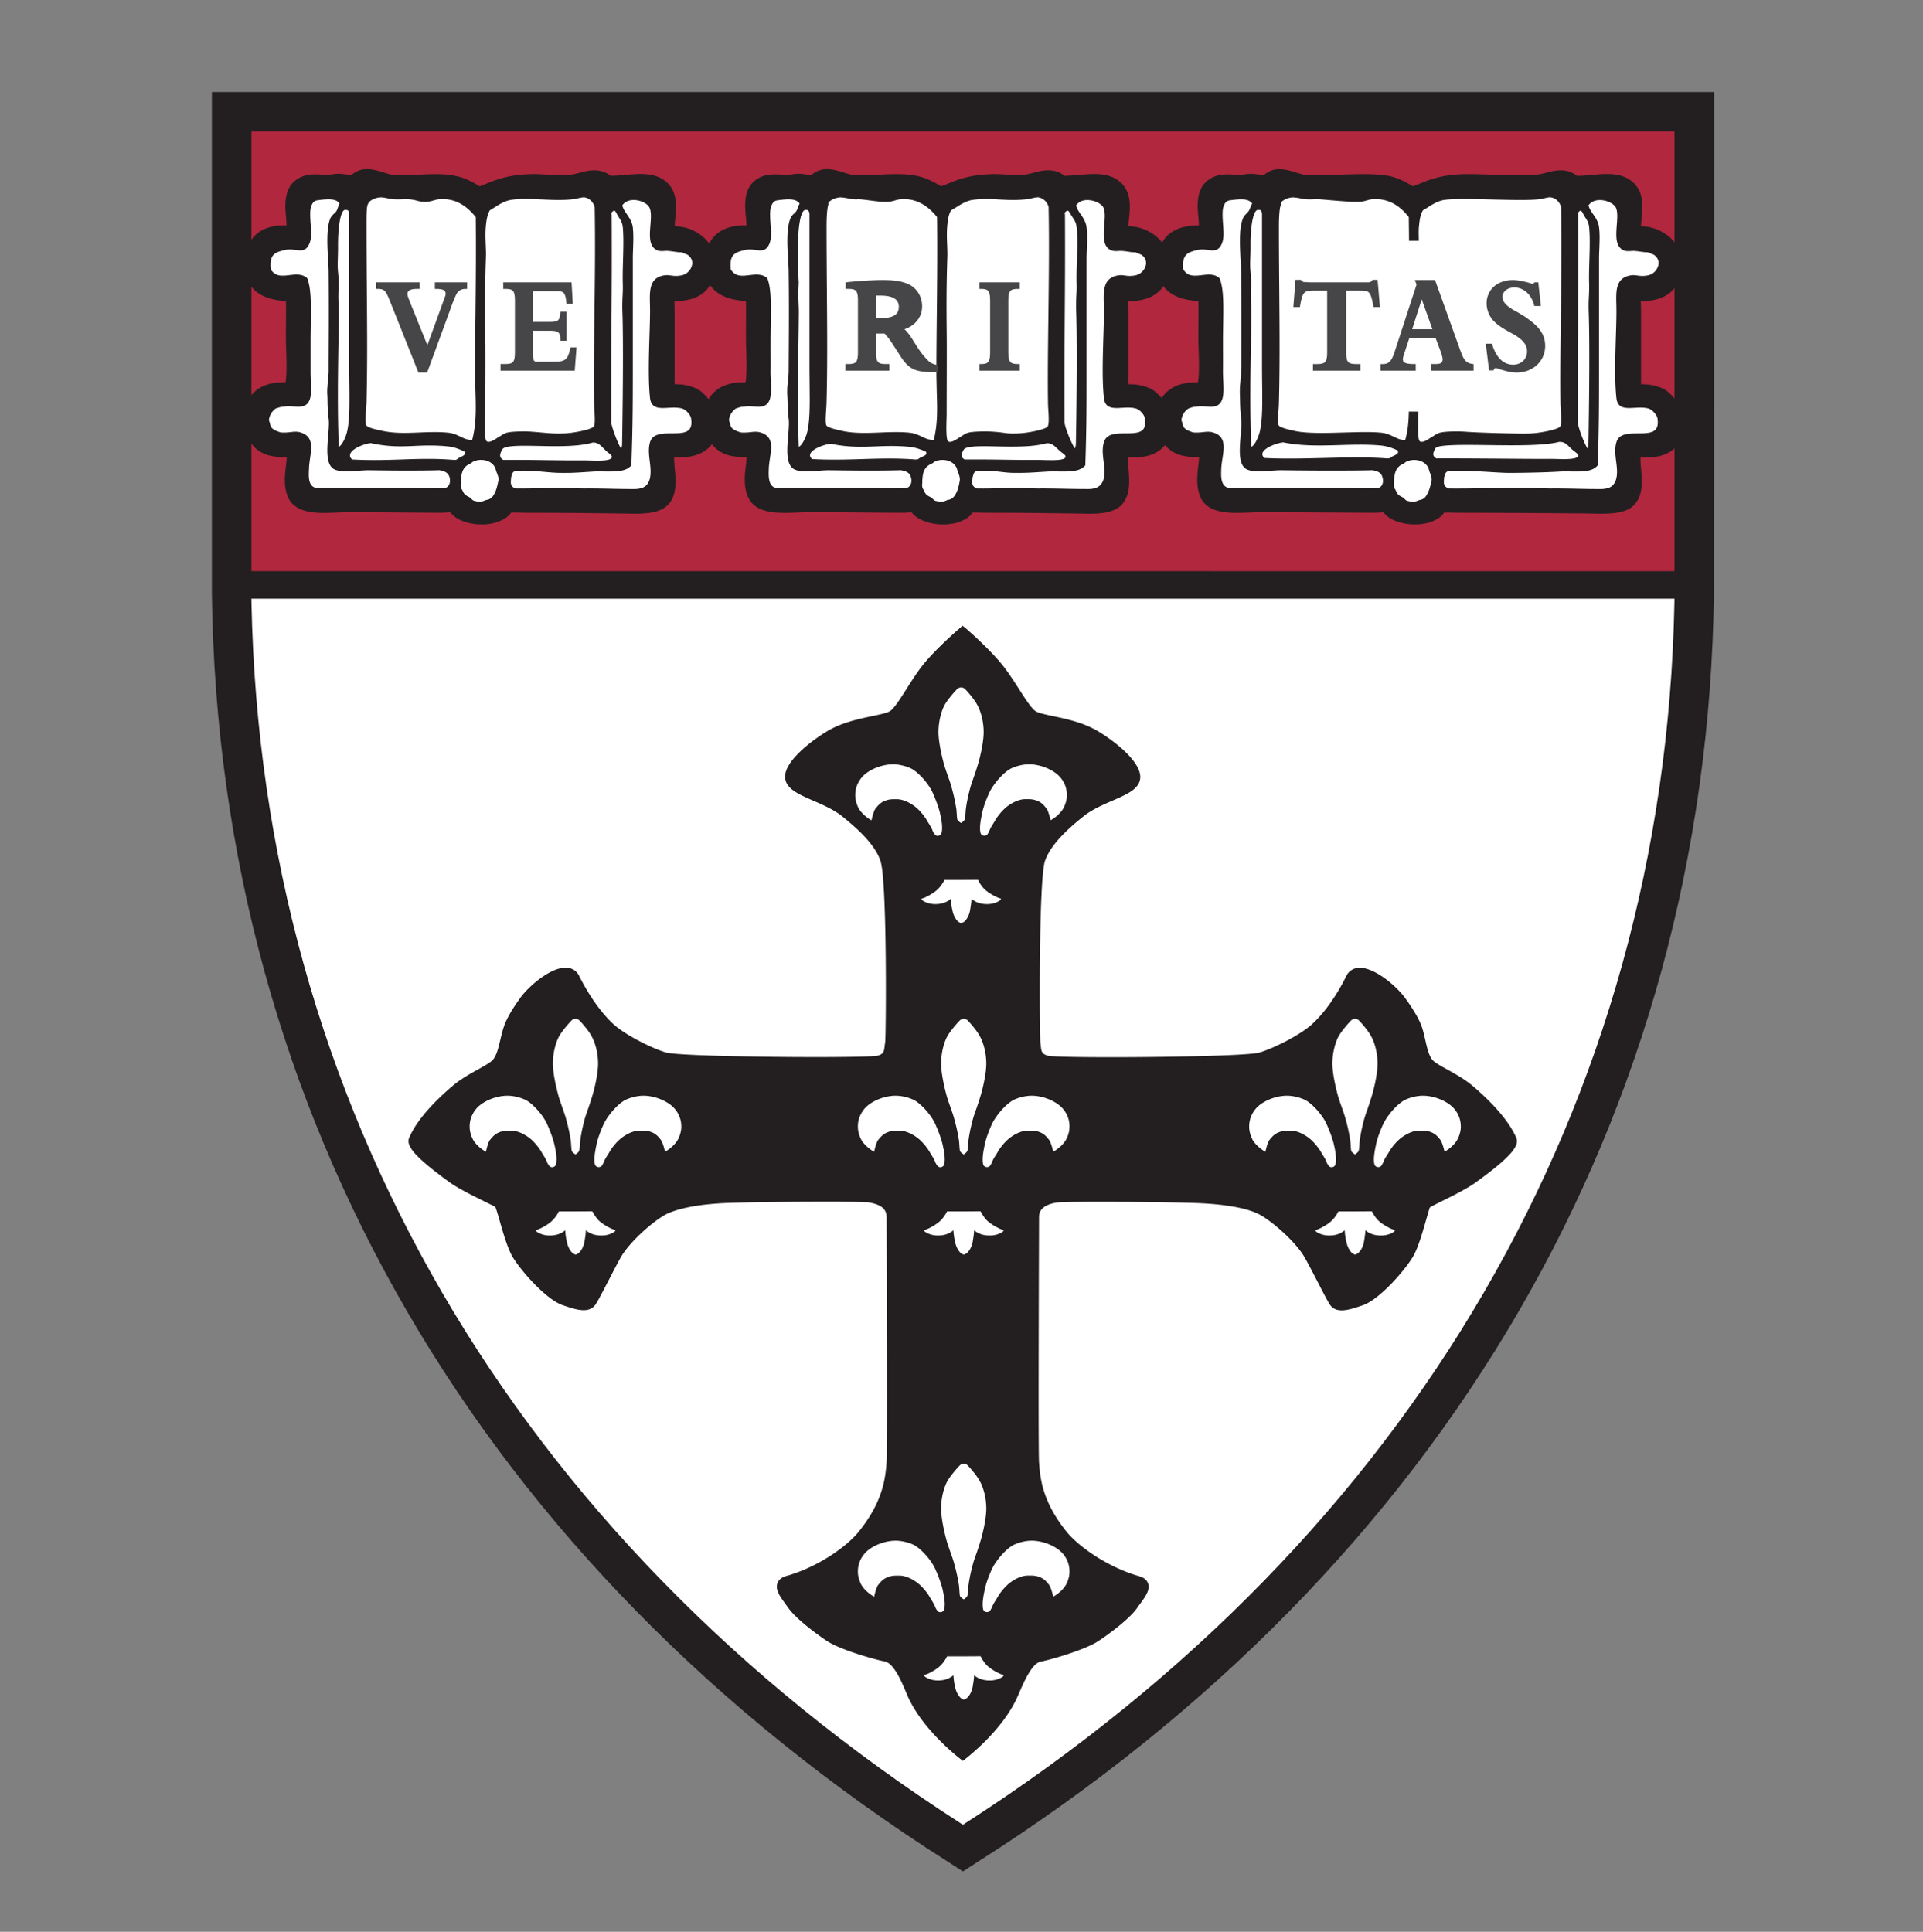 <svg xmlns="http://www.w3.org/2000/svg" width="213" height="214" fill="none" viewBox="0 0 213 214"><rect x="0" y="0" width="213" height="214" fill="#808080" stroke="none"/><mask id="a" width="214" height="214" x="0" y="0" maskUnits="userSpaceOnUse" style="mask-type:luminance"><path fill="#fff" d="M0 0h213.333v213.333H0z"/></mask><g mask="url(#a)"><path fill="#231F20" d="M24.802 11.53v54.315c.772 57.144 29.46 106.546 80.902 139.268l.952.612.948-.612c51.452-32.722 80.129-82.124 80.904-139.268l.022-54.315z"/><path fill="#231F20" d="M26.136 12.864v52.98c.765 56.632 29.277 105.698 80.282 138.145l.236.151.226-.146c51.014-32.444 79.528-81.512 80.294-138.168l.023-52.962zm80.522 194.448-1.676-1.078c-51.785-32.941-80.736-82.793-81.513-140.37V10.197h166.395l-.023 55.648c-.78 57.603-29.732 107.456-81.523 140.393z"/><path fill="#fff" d="m27.847 66.32.011.571c1.119 55.212 28.995 103.176 78.495 135.054l.302.196.304-.196c49.519-31.882 77.398-79.844 78.502-135.054l.01-.572z"/><path fill="#B0273E" d="m185.472 63.274-157.624-.005V14.575h157.624z"/><path fill="#231F20" d="M74.575 43.898c-.784-.002-1.048-.002-1.185-.63v-8.84c0-.223-.008-.451-.016-.678-.023-.61-.045-1.19.095-1.673l.437-.01c1.853-.028 3.316-.05 3.94-1.853.264-.788.186-1.563-.225-2.237-.48-.787-1.392-1.375-2.376-1.535-.403-.07-.597-.064-.825-.059-.171.007-.382.01-.743-.02a2 2 0 0 0-.214-.02 5 5 0 0 0-.013-.488c-.103-.561-.038-1.218.025-1.855.102-1.032.207-2.097-.457-2.766-.816-.788-2.183-.663-3.628-.53-.775.072-1.572.148-2.31.084-.713-.846-1.633-.602-2.52-.366-.2.053-.413.11-.63.159-1.152.236-2.185.169-3.279.1-.732-.046-1.49-.09-2.267-.04-1.727.097-2.776.42-4.117.989-.11.052-.232.096-.352.141-.276.101-.594.22-.828.43-.695-.467-1.672-1.1-2.647-1.351-1.227-.307-2.566-.242-3.985-.17-.997.051-2.028.103-3.045.017-.381-.028-.85-.174-1.304-.315-.603-.187-1.175-.364-1.66-.303-.399.07-.636.3-.808.47-.07.066-.154.149-.204.162-.37.106-.763.035-1.177-.041-.408-.075-.795-.13-1.295-.032-.122.024-.247.05-.37.058-.31.018-.643 0-.969-.02-.62-.033-1.205-.066-1.652.123-1.19.483-1.072 1.859-.966 3.07.09 1.044.175 2.032-.405 2.48-1.953-.148-3.709-.049-4.117 2.209-.188 1.04-.05 1.825.423 2.398.801.971 2.343 1.071 4.06 1.116.064 1.116.053 2.35.042 3.647q-.006.73-.006 1.468c0 .548.017 1.122.036 1.696.064 2.008.13 4.085-.62 4.868l-.004.002-.026.006c-1.602-.213-2.753.041-3.42.756-.578.616-.74 1.527-.483 2.696.396 1.934 1.669 2.206 3.964 2.046.426.064.44.111.538.497l.033.124c.147.452.066 1.133-.02 1.855-.113.938-.229 1.909.093 2.742.466 1.13 2.426 1.047 4.322.962.434-.02.852-.038 1.221-.038 2.392 0 4.194.019 5.948.036 1.303.012 2.582.026 4.043.03.26.005.55-.011.828-.03.335-.025.712-.05.856-.001.208.087.37.256.543.434.159.166.322.337.526.443.544.299 1.276.452 1.983.452.555 0 1.093-.094 1.515-.288.41-.187.513-.275.676-.5.04-.056.092-.128.182-.23.28-.32.83-.323 1.783-.294q.357.012.756.014c3.363 0 6.012.03 8.548.06l2.559.033c1.624.047 3.241.03 3.76-.684.461-.672.362-1.78.268-2.852-.059-.657-.119-1.336-.02-1.852.01-.42.038-.44.219-.562q.075-.05.16-.111c.349-.117.474-.12.84-.138.166-.007.37-.016.598-.036 1.99.075 2.662-.861 2.879-1.441.421-1.125-.138-2.608-1.387-3.564-.793-.419-1.53-.419-2.124-.42"/><path fill="#231F20" d="M50.027 54.072c.269 0 .501.026.724.104.533.218.838.535 1.061.767.063.065.163.169.203.196.578.317 1.77.371 2.304.125.093-.042.153-.07.201-.099.005-.044.081-.15.216-.303.708-.809 1.737-.773 2.824-.742.221.005.463.012.715.012 3.368 0 6.021.03 8.561.06l2.563.032q2.33.07 2.729-.203c.104-.178.01-1.245-.047-1.881-.06-.673-.128-1.432-.02-2.105.022-.548.126-1.075.8-1.531l.49-.273c.498-.166.753-.184 1.196-.203.153-.007.337-.015.542-.033l.084-.007.084.002c.496.026 1.376-.029 1.58-.577.182-.481-.093-1.333-.857-1.964-.468-.216-.925-.217-1.405-.217-.794-.002-2.123-.003-2.488-1.68l-.031-.283v-8.841q-.001-.31-.015-.63c-.025-.692-.052-1.404.146-2.092l.273-.946 1.423-.026c2.073-.03 2.425-.156 2.702-.957q.204-.602-.104-1.108c-.273-.448-.856-.814-1.45-.91-.282-.05-.415-.046-.562-.044-.2.009-.46.014-.904-.023l-1.297-.107-.136-1.32c.004-.06-.001-.108-.01-.264-.113-.716-.04-1.463.026-2.125.061-.63.144-1.48-.077-1.703-.356-.344-1.526-.236-2.559-.14-.85.079-1.699.157-2.547.084l-.549-.048-.356-.421c-.12-.142-.205-.19-1.156.063-.233.06-.457.12-.685.172-1.338.273-2.502.2-3.626.132-.674-.043-1.409-.091-2.121-.043-1.556.086-2.46.366-3.685.885-.091.044-.242.102-.392.158-.138.05-.355.131-.42.18l-.762.591-.87-.478c-.462-.31-1.422-.957-2.235-1.167-1.037-.26-2.275-.196-3.584-.128-1.057.052-2.128.104-3.228.012-.523-.037-1.088-.214-1.588-.37-.379-.118-.915-.278-1.097-.253.068 0 .002.058-.04.098-.164.159-.41.395-.786.497-.657.187-1.274.075-1.769-.016-.344-.062-.535-.087-.795-.035-.202.04-.372.07-.537.08-.377.02-.765.005-1.141-.018-.356-.02-.892-.048-1.051.018-.299.122-.215 1.087-.16 1.726.108 1.232.24 2.759-.916 3.652l-.405.313-.511-.038c-2.244-.167-2.537.19-2.705 1.116-.17.938.064 1.22.14 1.313.464.563 2.029.604 3.065.63l1.227.032.07 1.226c.064 1.143.056 2.373.046 3.674-.006.543-.008 1.03-.008 1.517 0 .534.017 1.094.034 1.654.078 2.388.15 4.643-.989 5.832l-.159.167-.717.27-.29-.03c-1.118-.147-1.926-.024-2.273.345-.324.347-.262 1.007-.154 1.5.16.782.242 1.162 2.569 1.002l.145-.011.144.021c1.079.162 1.434.71 1.634 1.483.248.782.144 1.641.044 2.472-.094.776-.188 1.58.013 2.102.313.234 2.14.151 3.019.111.457-.02.894-.038 1.282-.038 2.314 0 4.078.017 5.779.033l.181.001c1.364.014 2.612.026 4.034.03.244.006.494-.01.734-.026.247-.018.464-.033.662-.033m3.336 4.025c-.968 0-1.9-.22-2.626-.617-.374-.196-.646-.48-.845-.687l-.047-.05c-.093.005-.193.014-.289.022-.33.023-.664.038-.956.033-1.405-.005-2.659-.017-3.93-.029l-.28-.002c-1.694-.017-3.449-.034-5.753-.034-.352 0-.749.018-1.164.036-2.244.102-4.788.216-5.613-1.785-.452-1.17-.31-2.359-.185-3.41.032-.267.078-.653.092-.944-1.678.054-3.986-.209-4.588-3.152-.443-2.008.2-3.217.816-3.876.822-.878 2.041-1.293 3.629-1.245.163-.846.11-2.47.08-3.43a56 56 0 0 1-.036-1.74c0-.495.003-.991.008-1.48.007-.837.012-1.622 0-2.355-1.395-.097-2.853-.4-3.799-1.548-.726-.881-.964-2.053-.708-3.483.546-2.998 2.899-3.397 4.567-3.352-.001-.31-.036-.704-.06-.983-.116-1.338-.308-3.57 1.793-4.422.711-.302 1.476-.259 2.216-.219.292.018.575.036.835.02.037-.004.096-.017.153-.03.75-.149 1.31-.071 1.82.022.119.021.274.05.396.066.288-.254.711-.551 1.328-.658.831-.105 1.571.122 2.283.344.345.107.773.24 1.004.257.94.08 1.917.031 2.865-.015 1.466-.075 2.962-.152 4.394.205.845.217 1.633.627 2.373 1.086q.175-.07.316-.122c.092-.034.173-.063.247-.098 1.489-.63 2.697-1.005 4.612-1.111.87-.06 1.733-.003 2.424.04 1.061.066 1.957.12 2.928-.076.17-.04.358-.09.537-.136.879-.236 2.263-.604 3.441.34a24 24 0 0 0 1.596-.1c1.634-.149 3.45-.318 4.707.895 1.124 1.134.97 2.704.859 3.851-.031.317-.063.637-.071.924.201.006.43.024.744.08 1.363.22 2.596 1.027 3.283 2.153.613 1.009.738 2.2.35 3.354-.809 2.345-2.693 2.681-4.414 2.748q.004.154.01.31.017.374.018.734v8.137c.657.004 1.59.043 2.598.575l.187.12c1.71 1.304 2.46 3.397 1.827 5.09-.272.722-1.194 2.36-4.094 2.308-.214.018-.409.026-.569.034-.012.341.028.797.065 1.212.111 1.245.236 2.656-.496 3.724-.922 1.273-2.766 1.325-4.897 1.263l-2.539-.032c-2.53-.03-5.173-.06-8.53-.06q-.418-.002-.792-.014a9 9 0 0 0-.867-.002c-.347.469-.675.674-1.19.906-.573.266-1.29.408-2.063.408M183.748 44.317c-.802-.418-1.538-.418-2.131-.42-.781 0-1.044 0-1.183-.628v-8.842c0-.218-.008-.44-.016-.664-.022-.615-.045-1.2.106-1.687l.44-.008c1.845-.028 3.302-.05 3.924-1.855.262-.782.184-1.552-.226-2.225-.482-.792-1.396-1.384-2.386-1.547a3.5 3.5 0 0 0-.81-.056c-.172.003-.377.01-.737-.021a2 2 0 0 0-.216-.02c.003-.101 0-.17-.012-.499-.119-.568-.053-1.236.008-1.881.099-1.019.2-2.072-.471-2.727-.801-.792-2.17-.665-3.621-.532-.773.07-1.572.144-2.301.083-.714-.844-1.632-.601-2.524-.367q-.304.084-.634.159c-1.198.244-3.685.164-5.878.096-1.395-.044-2.6-.08-3.334-.035-1.73.096-2.778.424-4.116.994-.106.048-.222.089-.338.13-.284.102-.614.22-.85.435-.698-.47-1.645-1.1-2.652-1.35-1.236-.311-3.385-.237-5.465-.167-1.465.05-2.851.097-3.848.013-.391-.028-.864-.175-1.321-.316-.602-.185-1.171-.359-1.659-.3-.384.073-.615.297-.783.461-.078.076-.158.154-.221.17-.355.1-.743.033-1.153-.04-.442-.08-.914-.114-1.334-.031a2.5 2.5 0 0 1-.346.056c-.323.023-.664 0-.996-.017-.608-.032-1.187-.067-1.654.12-1.186.482-1.061 1.856-.949 3.066.112 1.222.145 2.07-.396 2.483-1.887-.147-3.729-.05-4.129 2.21-.187 1.04-.048 1.823.425 2.397.803.973 2.347 1.072 4.067 1.117.07 1.119.06 2.355.049 3.656q-.008.725-.009 1.459c0 .546.017 1.117.036 1.689.062 2.01.129 4.09-.623 4.875l-.004.004q-.008 0-.017.004c-1.611-.215-2.766.042-3.435.758-.58.618-.743 1.524-.487 2.699.422 1.928 1.7 2.199 3.978 2.04.412.063.426.11.532.483l.037.13c.135.447.056 1.115-.025 1.823-.111.953-.224 1.94.102 2.776.447 1.136 2.42 1.052 4.331.97.435-.02.852-.038 1.22-.038 2.491 0 5.169.02 7.663.037 1.669.012 3.253.024 4.628.028.253.01.538-.01.813-.03.333-.023.712-.051.855 0 .208.085.368.25.534.428.164.169.332.346.536.445.526.299 1.263.453 1.98.453.559 0 1.104-.093 1.527-.286.399-.178.508-.276.657-.503a2 2 0 0 1 .151-.208c.321-.352.96-.33 1.841-.312q.345.012.723.013c4.275 0 11.128.05 14.415.083l.373.01c1.695.047 3.252.031 3.739-.678.482-.67.386-1.773.293-2.841-.059-.662-.117-1.346-.007-1.862.019-.428.047-.445.226-.565q.07-.044.152-.104c.357-.117.476-.123.826-.14.163-.007.368-.017.599-.039 2.028.092 2.683-.87 2.899-1.456.42-1.122-.14-2.604-1.388-3.556"/><path fill="#231F20" d="M153.396 54.074c.276 0 .499.027.716.103.537.216.84.533 1.061.765.067.07.124.139.194.19.584.329 1.798.373 2.329.13.079-.036.132-.058.172-.084-.027-.016.048-.125.161-.262.767-.842 1.775-.822 2.843-.798.281.008.511.014.749.014 4.278 0 11.139.05 14.427.082l.393.011c.574.015 2.3.065 2.69-.185.128-.207.036-1.256-.019-1.884-.063-.724-.127-1.463-.004-2.14.032-.544.144-1.067.811-1.512l.169-.123.307-.139c.509-.168.754-.185 1.181-.205.149-.007.331-.016.533-.036l.094-.008.094.004c.616.03 1.391-.052 1.59-.588.18-.483-.094-1.33-.855-1.959-.476-.217-.933-.218-1.416-.218-.792-.002-2.116-.003-2.483-1.678l-.032-.285v-8.841q-.002-.263-.012-.531c-.029-.804-.054-1.52.162-2.216l.284-.921 1.405-.026c2.061-.03 2.413-.156 2.688-.954.132-.4.1-.762-.105-1.099-.28-.461-.855-.824-1.463-.924-.273-.048-.4-.044-.555-.04-.253.004-.494.008-.889-.025l-1.252-.107-.184-1.276c.003-.072 0-.124-.008-.313-.128-.734-.055-1.49.011-2.16.057-.607.137-1.436-.076-1.646-.366-.36-1.531-.252-2.566-.157-.838.076-1.693.156-2.537.084l-.551-.045-.356-.423c-.121-.141-.208-.192-1.162.061-.227.06-.455.12-.69.172-1.361.279-3.801.202-6.161.128-1.284-.04-2.563-.081-3.256-.038-1.545.086-2.449.368-3.676.889-.109.05-.248.101-.388.15-.143.053-.365.133-.432.182l-.757.573-.875-.46c-.608-.406-1.439-.965-2.231-1.161-1.045-.264-3.16-.193-5.026-.132-1.575.055-2.995.103-4.078.012-.526-.037-1.1-.215-1.605-.37-.376-.117-.884-.271-1.104-.251.101-.006.029.053-.012.093-.137.135-.399.392-.801.501-.644.182-1.251.072-1.739-.014-.459-.086-.721-.058-.84-.036a3.6 3.6 0 0 1-.515.078 9 9 0 0 1-1.098-.013c-.472-.024-.956-.052-1.144.024-.266.108-.178 1.07-.118 1.707.114 1.236.255 2.773-.914 3.664l-.406.309-.506-.039c-2.362-.185-2.572.303-2.715 1.114-.168.938.065 1.222.141 1.314.432.522 1.7.598 3.074.634l1.218.03.078 1.219c.072 1.159.062 2.405.052 3.724l-.01 1.473c0 .534.019 1.09.035 1.646.076 2.402.147 4.656-.992 5.841l-.445.357-.45.084-.265-.034c-1.128-.151-1.935-.026-2.287.349-.324.345-.264 1.008-.156 1.503.17.77.25 1.157 2.583.994l.147-.01.144.021c1.052.16 1.406.693 1.616 1.444l.034.115c.211.702.118 1.502.019 2.349-.091.792-.185 1.61.02 2.137.32.24 2.081.164 3.031.123.466-.02.897-.039 1.278-.039 2.408 0 4.994.019 7.419.036l.253.002c1.667.012 3.25.024 4.623.028.261.012.488-.01.709-.027.263-.017.484-.03.679-.03m3.327 4.022c-.991 0-1.928-.224-2.64-.63-.335-.158-.619-.453-.826-.669l-.05-.053c-.088.005-.183.013-.274.02a9 9 0 0 1-.988.033c-1.321-.003-2.909-.015-4.578-.027l-.255-.001c-2.416-.017-4.996-.036-7.399-.036-.345 0-.737.017-1.148.036-2.285.096-4.849.208-5.642-1.812-.451-1.147-.311-2.353-.187-3.419.031-.27.073-.629.085-.908-1.657.052-3.95-.218-4.584-3.129-.444-2.03.199-3.24.816-3.897.826-.88 2.038-1.287 3.636-1.248.163-.844.114-2.464.083-3.424a56 56 0 0 1-.037-1.746l.009-1.469c.007-.83.013-1.621-.001-2.364-1.398-.099-2.862-.4-3.811-1.55-.727-.882-.964-2.053-.709-3.48.529-2.98 2.93-3.35 4.573-3.354a13 13 0 0 0-.063-.981c-.122-1.334-.329-3.568 1.775-4.424.741-.298 1.516-.255 2.204-.218.343.019.605.036.857.02.055-.005.108-.02.16-.03q.831-.164 1.851.024c.107.02.259.046.383.061.28-.247.69-.537 1.286-.65.866-.107 1.624.129 2.298.335.352.108.786.243 1.024.26.945.082 2.289.035 3.708-.016 2.316-.076 4.432-.146 5.837.207.897.223 1.717.67 2.379 1.083q.193-.076.348-.13c.097-.036.174-.061.246-.093 1.462-.624 2.671-1 4.583-1.107.809-.052 2.092-.009 3.451.034 2.041.064 4.528.14 5.57-.071.175-.039.367-.09.55-.137.874-.231 2.256-.598 3.432.342h.025c.5 0 1.052-.05 1.588-.1 1.623-.15 3.445-.316 4.688.911 1.12 1.095.971 2.659.86 3.8-.031.33-.064.665-.068.96.204.005.425.025.732.079 1.375.225 2.612 1.036 3.301 2.166.612 1.006.736 2.192.351 3.342-.808 2.35-2.692 2.682-4.412 2.748l.011.305c.009.324.017.532.017.739v8.137c.656.004 1.587.043 2.597.57l.191.122c1.708 1.303 2.461 3.393 1.829 5.083-.273.733-1.188 2.405-4.113 2.325a12 12 0 0 1-.563.035c-.017.333.023.797.059 1.216.109 1.254.235 2.67-.536 3.742-.855 1.242-2.708 1.292-4.861 1.232l-.368-.009c-3.263-.032-10.112-.083-14.382-.083-.264 0-.52-.005-.76-.013-.32-.007-.694-.015-.905.004-.336.473-.685.69-1.164.904-.725.332-1.527.403-2.069.403"/><path fill="#231F20" d="M124.851 43.898c-.783-.002-1.047-.002-1.185-.63v-8.84c0-.226-.01-.457-.019-.687-.025-.607-.051-1.184.1-1.664l.44-.01c1.849-.028 3.311-.05 3.927-1.858.256-.796.17-1.575-.25-2.251-.481-.777-1.389-1.359-2.364-1.516a3.4 3.4 0 0 0-.81-.059c-.171.004-.376.01-.736-.02a2 2 0 0 0-.215-.02c.007-.097.003-.178-.017-.493-.111-.564-.047-1.226.017-1.864.101-1.028.207-2.09-.472-2.75-.813-.79-2.175-.666-3.616-.532-.771.072-1.567.148-2.297.084-.714-.85-1.648-.602-2.55-.36-.196.051-.401.106-.608.152-1.133.227-1.854.17-2.692.105-.596-.047-1.214-.096-2.021-.043-1.724.096-2.732.41-4.099.992-.106.046-.222.088-.337.13-.287.102-.617.22-.856.437-.681-.458-1.669-1.102-2.661-1.35-1.206-.31-2.588-.242-4.052-.17-1.034.049-2.098.102-3.118.015-.397-.027-.866-.174-1.32-.317-.59-.185-1.14-.357-1.634-.3-.403.072-.638.297-.81.463-.082.077-.16.152-.233.17-.347.1-.733.032-1.143-.04-.413-.077-.805-.134-1.33-.033-.12.024-.24.05-.352.058a8 8 0 0 1-.99-.02c-.614-.032-1.197-.064-1.668.122-1.18.484-1.05 1.859-.936 3.07.099 1.044.192 2.032-.382 2.48-1.96-.155-3.724-.051-4.138 2.209-.186 1.04-.05 1.825.423 2.398.801.973 2.344 1.071 4.064 1.116.07 1.151.061 2.423.053 3.763l-.006 1.352c0 .543.017 1.108.034 1.676.062 2.014.124 4.096-.612 4.886l-.044.009c-1.597-.21-2.748.044-3.414.752-.58.614-.747 1.525-.495 2.705.42 1.93 1.703 2.197 3.981 2.041.4.06.415.107.523.47l.044.145c.135.44.055 1.1-.03 1.799-.11.919-.235 1.96.115 2.804.464 1.13 2.415 1.045 4.302.963.433-.018.85-.038 1.22-.038 2.397 0 4.26.019 6.07.036 1.332.012 2.636.026 4.09.03.253.011.541-.009.818-.03.319-.024.715-.05.851-.001.207.085.369.253.541.433.162.167.331.342.535.444.54.297 1.276.452 1.989.452.556 0 1.098-.094 1.524-.285.41-.179.52-.28.667-.512.035-.055.079-.126.151-.212.312-.341.945-.325 1.82-.301q.351.01.741.011c3.141 0 5.221.027 7.359.055l2.909.039c1.684.045 3.244.032 3.72-.676.484-.672.391-1.777.301-2.847-.056-.66-.113-1.342-.002-1.857.018-.428.049-.45.228-.572q.071-.049.154-.11c.355-.116.478-.12.836-.137.16-.007.358-.016.578-.036 2.01.081 2.67-.862 2.888-1.445.422-1.124-.128-2.604-1.371-3.56-.797-.419-1.535-.419-2.128-.42"/><path fill="#231F20" d="M101.13 54.073c.296 0 .522.03.736.108.518.212.823.53 1.046.76.064.067.124.14.197.192.599.327 1.789.379 2.347.128l.112-.05c.065-.102.129-.194.218-.302.77-.847 1.798-.821 2.887-.79.249.007.472.013.707.013 3.142 0 5.224.026 7.361.053l2.924.039c.58.014 2.297.061 2.685-.182.13-.209.042-1.257-.01-1.885-.059-.69-.124-1.457-.002-2.14.032-.541.143-1.063.804-1.513l.172-.126.322-.15c.501-.163.749-.18 1.184-.2.148-.007.324-.015.518-.032l.09-.008.088.002c.614.028 1.388-.054 1.585-.58.181-.484-.088-1.333-.843-1.961-.47-.216-.928-.217-1.409-.217-.793-.002-2.119-.003-2.485-1.678l-.032-.285v-8.841q-.002-.314-.016-.634c-.031-.693-.062-1.414.16-2.118l.288-.916 1.4-.026c2.064-.03 2.416-.156 2.688-.956.129-.402.092-.776-.12-1.118-.276-.444-.855-.807-1.444-.902a2.2 2.2 0 0 0-.559-.044 7 7 0 0 1-.884-.022l-1.308-.106-.129-1.329c.001-.052-.004-.116-.012-.244-.127-.736-.051-1.49.016-2.16.061-.612.144-1.448-.076-1.664-.375-.364-1.535-.253-2.56-.156-.847.079-1.696.159-2.538.084l-.549-.048-.356-.423c-.117-.14-.209-.192-1.185.068-.21.056-.434.115-.658.166-1.341.269-2.224.201-3.078.136-.602-.048-1.139-.092-1.84-.044-1.55.086-2.415.356-3.664.889a7 7 0 0 1-.414.157c-.121.044-.349.126-.416.176l-.757.578-.872-.464c-.501-.336-1.436-.962-2.244-1.164-1.021-.262-2.304-.199-3.661-.131-1.114.05-2.206.104-3.296.012-.528-.036-1.091-.213-1.59-.368-.404-.127-.889-.28-1.101-.253.073-.02.004.058-.039.1-.157.149-.422.4-.834.502-.599.176-1.208.067-1.7-.022-.371-.068-.566-.087-.838-.036-.198.04-.364.068-.516.078a10 10 0 0 1-1.136-.014c-.446-.026-.924-.052-1.122.026-.251.103-.16 1.067-.102 1.704.118 1.23.263 2.758-.886 3.656l-.41.32-.517-.04c-2.367-.185-2.568.279-2.72 1.119-.17.937.063 1.219.139 1.31.428.52 1.697.597 3.069.633l1.223.03.073 1.22c.073 1.191.064 2.474.056 3.832l-.005 1.371c0 .523.016 1.075.033 1.63.072 2.39.14 4.643-.968 5.834l-.28.3-.633.144-.283-.021c-1.116-.146-1.921-.024-2.268.344-.327.346-.268 1.014-.161 1.513.165.764.249 1.147 2.585.99l.145-.011.144.021c1.028.156 1.384.675 1.602 1.408l.041.135c.217.714.117 1.546.02 2.349-.09.756-.195 1.61.021 2.133.324.26 2.072.184 3.012.143.519-.023.92-.039 1.279-.039 2.321 0 4.143.018 5.899.034l.184.001c1.409.013 2.676.025 4.082.03.258.01.491-.009.715-.026.263-.02.48-.032.669-.032m3.346 4.023c-.978 0-1.912-.219-2.634-.618-.362-.18-.657-.485-.85-.688l-.046-.046c-.093.005-.193.014-.285.021a9 9 0 0 1-.977.032c-1.359-.004-2.631-.016-3.924-.028l-.304-.003c-1.75-.016-3.563-.033-5.875-.033-.324 0-.688.016-1.065.032-2.331.105-4.868.213-5.69-1.784-.484-1.165-.329-2.444-.204-3.472.03-.248.072-.603.088-.88-1.668.05-3.954-.223-4.585-3.13-.436-2.04.21-3.249.827-3.903.821-.875 2.03-1.292 3.624-1.239.162-.855.113-2.483.084-3.45a55 55 0 0 1-.035-1.72l.005-1.358c.006-.87.011-1.7-.004-2.476-1.398-.099-2.861-.4-3.808-1.55-.725-.88-.964-2.051-.706-3.482.549-3.004 2.942-3.373 4.572-3.356a13 13 0 0 0-.068-.97c-.126-1.337-.335-3.57 1.758-4.43.758-.3 1.546-.259 2.243-.217.299.016.575.034.83.018.045-.005.1-.017.153-.028.785-.154 1.349-.073 1.862.022.106.018.26.046.383.061a2.7 2.7 0 0 1 1.324-.655c.863-.104 1.61.134 2.27.34.373.116.777.244 1.013.26.937.078 1.94.031 2.909-.014 1.547-.078 3.096-.152 4.499.206.884.223 1.733.683 2.381 1.084q.198-.079.359-.134c.086-.032.174-.063.254-.098 1.483-.632 2.644-.993 4.555-1.1.883-.058 1.572-.002 2.18.044.823.063 1.396.108 2.345-.081.156-.036.343-.085.522-.133.881-.235 2.276-.61 3.46.34.48-.022 1.046-.05 1.584-.1 1.625-.152 3.436-.323 4.696.897 1.142 1.116.984 2.69.869 3.841-.029.306-.064.634-.069.93.2.005.428.026.737.081 1.347.217 2.575 1.013 3.264 2.125.624 1.006.761 2.2.385 3.363-.804 2.367-2.692 2.701-4.414 2.767q.004.149.012.3.017.378.018.744v8.137c.658.004 1.591.041 2.6.57l.192.125c1.7 1.306 2.443 3.398 1.807 5.088-.271.724-1.189 2.402-4.101 2.31-.208.018-.396.026-.555.034-.019.342.021.825.055 1.23.105 1.26.221 2.671-.547 3.738-.9 1.338-3.091 1.278-4.839 1.23l-2.892-.038c-2.138-.027-4.212-.054-7.338-.054q-.387 0-.738-.012c-.325-.008-.708-.018-.926-.001-.326.475-.686.699-1.182.915-.574.257-1.29.396-2.058.396"/><path fill="#fff" d="M45.907 49.4c-1.456.063-2.83.123-4.833-.314-.712.073-1.95.548-2.247 1.119-.125.24-.07.468.168.694 2.059.115 3.817.056 5.52-.001 1.896-.063 3.685-.123 5.765.05.199 0 .243 0 .348-.075.112-.104.267-.18.417-.252.35-.171.546-.285.408-.587-.522-.263-1.116-.514-1.906-.59-1.459-.14-2.568-.092-3.64-.045M76.126 28.205c-.247-.096-.408-.165-.51-.208-.072-.03-.128-.054-.142-.057-.07.005-.166.012-.406-.01-.108-.011-.23-.03-.364-.049a8 8 0 0 0-.557-.07 2.8 2.8 0 0 0-.567-.007c-.293.016-.57.03-.809-.095-.916-.406-.82-1.613-.728-2.781.061-.785.125-1.599-.163-2.023-.257-.416-1.01-.748-1.686-.748h-.014c-.397.002-.932.114-1.268.619q.027.039.039.063c.104.334.288.604.483.886.264.386.562.823.658 1.43.088.769.059 1.59.031 2.384-.015.393-.028.781-.028 1.16v11.236c0 4.434 0 7.11-.16 11.557l-.001.05-.032.038c-.56.68-1.731.664-2.956.65-.447-.006-.904-.013-1.327.017l-.75.048c-.98.064-1.574.108-2.82.092-.513-.003-1.105-.055-1.733-.111-1.016-.09-2.166-.19-3.232-.101-.308.101-.354.276-.424.544q-.02.08-.046.165-.006.11-.015.217c-.037.451-.065.778.49 1.011 1.377.013 2.5-.021 3.497-.052a69 69 0 0 1 1.742-.041c.56 0 .886.018 1.228.042.322.024.655.05 1.215.05q.245-.003.479-.002c.89 0 1.686.018 2.46.034.889.02 1.73.037 2.696.03.866-.05 1.297-.333 1.53-1.008.204-.66.116-1.374.032-2.065-.086-.708-.177-1.44.039-2.139.303-.942 1.368-.948 2.399-.954.777-.004 1.58-.008 1.946-.438.223-.261.284-.669.19-1.246-.07-.379-.563-.928-.944-1.05-.512-.158-1.068-.126-1.607-.094-.91.052-1.85.109-1.99-1.063-.215-1.92-.129-4.724-.06-6.977.033-1.046.063-2.032.06-2.783 0-.23-.007-.455-.011-.676-.036-1.428-.068-2.776 1.353-3.13.424-.102.704-.066.999-.025.284.038.576.078 1.053-.002a1.51 1.51 0 0 0 1.248-1.128c.065-.278.083-.803-.517-1.19"/><path fill="#fff" d="m68.572 24.108-.137-.222a2 2 0 0 1-.108-.192c-.115-.214-.2-.358-.302-.358a.16.16 0 0 0-.097.04c-.183.14-.219.186-.18.362l.005.046c.028 4.746.006 8.042-.018 11.532-.022 3.27-.044 6.653-.027 11.489.055.55.657 2.135 1.04 2.82.013.021.033.042.039.04.05-.03.12-.282.12-.434 0-.123.006-.44.013-.904.041-2.758.153-10.082.016-13.963-.015-.368-.001-.934.013-1.344l.01-.215c.02-.401.04-.816.026-1.354-.028-.733-.002-1.623.024-2.567.036-1.298.075-2.64-.022-3.684-.055-.523-.214-.775-.415-1.092M67.168 49.984c-.11-.1-.21-.206-.31-.309-.367-.38-.665-.68-1.214-.648-1.59.464-3.916.419-5.973.375-1.855-.038-3.611-.074-4 .326-.326.55-.426.938.074 1.22 2.052-.012 3.434.007 4.77.026 1.188.016 2.424.034 4.118.028h.116c.184 0 .4.006.632.013.93.028 2.336.07 2.396-.381.008-.166-.166-.302-.389-.474a5 5 0 0 1-.217-.173zM65.87 22.93c-.175-.577-.594-.975-1.124-1.065-.166-.02-.423.036-.698.097-.21.047-.428.096-.636.116-1.118.124-2.272.07-3.389.017-1.195-.056-2.324-.11-3.388.044-.727.108-1.4.54-1.892.855-.18.116-.337.216-.472.287-.221.336-.367.872-.444 1.637-.085.773-.055 1.53-.024 2.26.019.443.036.863.024 1.248-.112 3.02-.104 5.703-.079 8.152.038 1.816.02 6.104 0 9.17 0 .211-.008.471-.018.753-.028.818-.076 2.186.184 2.386.268.211.87-.188 1.068-.318q.051-.036.084-.055c.177-.1.314-.187.433-.261.276-.175.475-.302.808-.356.545-.11 1.995-.134 2.672-.067.404.03.748.06 1.061.09.807.071 1.391.126 2.35.095 1.101-.02 3.141-.442 3.382-.765.163-.239.108-1.143.068-1.803-.016-.268-.032-.52-.034-.73-.05-2.764-.01-6.127.036-9.687.05-4.065.105-8.268.028-12.1M54.67 54.848c.289-.479.365-.83.534-1.599l.02-.088c-.004-.308-.096-.537-.185-.76-.046-.115-.09-.223-.116-.34-.107-.455-.431-.805-.914-.987-.57-.216-1.256-.154-1.73.147-.035.065-.112.101-.156.121-.907.374-.994 1.092-1.078 1.784l-.017.14c.021.134.013.236.005.338-.01.137-.018.268.04.492.095.116.15.229.198.33.097.204.182.38.592.588.173.074.278.178.372.27.12.12.205.206.46.229.378.117.666.084 1.122-.116l.038-.012c.384-.055.605-.2.814-.537M52.698 24.047c-1.197-1.485-2.512-2.113-4.103-1.969-.182.017-.37.07-.57.127a3.5 3.5 0 0 1-.674.145 3 3 0 0 1-1.132-.11 4.6 4.6 0 0 0-.925-.162c-.197-.015-.467-.007-.748 0-.304.01-.62.017-.888 0a6 6 0 0 1-.735-.11c-.28-.057-.533-.107-.776-.102-.454.016-1.012.215-1.316.579-.035.1-.112.23-.112.233-.132.432-.124 1.29-.124 2.5 0 2.277.019 4.568.036 6.784.036 4.45.07 8.652-.036 12.62h-.001c-.005.224-.026.495-.046.776-.046.645-.109 1.53.027 1.767.132.262 1.25.493 1.785.605l.08.016c1.297.276 2.689.22 4.032.164a42 42 0 0 1 1.694-.045c.527 0 1.053.02 1.568.078.492.06.888.25 1.272.432.444.212.827.392 1.297.35.468-1.78.415-3.542.36-5.402a73 73 0 0 1-.036-1.645 530 530 0 0 1 .041-6.937c.035-3.458.071-7.032.03-10.694M38.345 48.166c.404-1.206.376-3.446.35-5.611a135 135 0 0 1-.014-1.628V23.668c-.07-.401-.19-.418-.43-.418q-.005-.002-.01-.002-.155-.001-.285.208c-.33.524-.532 2.064-.515 3.924.003.354-.008.706-.018 1.044-.018.595-.035 1.156.017 1.696.044.365.063.752.077 1.15.002.125-.013.53-.022.814l-.007.205c-.024.603-.003 1.043.019 1.468.013.286.026.556.026.867a424 424 0 0 1-.044 3.276c-.057 3.512-.121 7.487.036 11.607.336-.183.667-.877.82-1.341"/><path fill="#fff" d="M34.903 54.025c2.16.023 4.082.015 5.944.01.841-.002 1.668-.005 2.498-.005 1.867 0 3.755.012 5.876.066q.348-.093.502-.359c.16-.276.134-.647.06-.904-.152-.427-.406-.603-1.076-.744-2.446.065-4.732.05-7.846.003-.364 0-.762.03-1.184.061-.929.07-1.892.143-2.554-.12-1.058-.421-.907-2.204-.774-3.776.06-.716.116-1.393.054-1.856-.026-.167-.039-.392-.052-.59l-.015-.225c-.053-.461-.057-.786-.063-1.197-.002-.15-.005-.31-.01-.495-.03-.297-.03-.744.001-1.006.013-.262.04-.524.065-.79.03-.294.06-.6.074-.914L36.4 39.94l.003-.432c.017-3.04.032-5.665-.003-9.561a27 27 0 0 0-.054-1.074c-.094-1.529-.224-3.625.257-4.717.11-.215.265-.363.403-.493.102-.099.2-.192.269-.299a2 2 0 0 0 .15-.37c.049-.149.098-.3.19-.442-.387-.58-1.308-.515-2.375-.375-.304.046-.648.096-.844.955-.07.516-.028 1.119.014 1.701.053.778.105 1.512-.104 2.058-.351.949-.911.878-1.558.8-.386-.047-.826-.102-1.34.03l-.116.034c-.794.225-1.481.421-1.298 2.077.496.833 1.258.743 2.064.647.68-.079 1.382-.163 1.94.309l.041.059c.444 1.117.413 3.017.379 5.218-.008.594-.018 1.203-.018 1.814v3.116c-.005.404.011.801.027 1.185.025.639.05 1.241-.03 1.739v.002c-.226 1.218-1.051 1.164-1.85 1.108-.276-.02-.56-.04-.843-.013-.613.055-.621.056-1.177.248-.44.341-.677.75-.745 1.285.061.147.096.279.125.396.105.396.168.636 1.167.956.462.043.821.003 1.137-.036.457-.053.853-.097 1.399.163 1.052.497.9 1.577.738 2.721-.057.407-.117.827-.122 1.232-.042.76-.096 1.791.676 2.043"/><path fill="#464648" d="M41.823 32.004h-.165v-.725h4.83v.725h-.32c-.694 0-1.038.181-1.038.553 0 .159.078.402.234.794l1.975 4.889 1.882-5.187c.12-.289.144-.401.144-.501 0-.393-.29-.548-1.038-.548h-.158v-.725h3.572v.725h-.175c-.468 0-.79.185-1.01.57-.106.217-.353.773-.498 1.203l-2.743 7.495h-.98l-.005-.045-3.184-7.986c-.455-1.13-.623-1.237-1.323-1.237M63.661 41.059h-8.22v-.731h.51c.844 0 1.085-.163 1.085-1.305v-5.731c0-1.13-.241-1.288-1.085-1.288h-.211v-.725h7.57l.138 2.362h-.688l-.024-.073c-.108-1.19-.299-1.31-1.073-1.31h-2.616v3.4h1.901c.89 0 1.059-.158 1.119-1.074l.012-.052h.681v3.215h-.693v-.203c0-.707-.254-.904-1.1-.904h-1.92v2.127c0 1.017.012 1.14.15 1.23.031.052.091.055.223.055l.012.01c.043.003.121.003.244.003h1.819c1.12 0 1.422-.258 1.686-1.521v-.061h.679z"/><path fill="#fff" d="M148.437 49.303c-2.096.063-4.264.124-6.3-.297-.716.072-1.954.544-2.246 1.072q-.19.338.16.658c2.061.11 4.36.055 6.584 0 2.528-.06 4.914-.117 6.982.048.236-.001.278-.001.4-.076.107-.099.256-.17.402-.24.306-.148.53-.256.4-.559-.495-.238-1.108-.487-1.923-.562-1.447-.13-2.977-.087-4.459-.044M158.013 54.855c.292-.501.383-.842.568-1.688-.004-.301-.093-.53-.179-.75a2.4 2.4 0 0 1-.12-.358c-.112-.454-.444-.806-.933-.988-.568-.206-1.244-.142-1.709.15a.3.3 0 0 1-.126.116c-.946.38-1.028 1.094-1.105 1.786l-.017.147c.014.114.01.208.008.297-.007.145-.012.283.064.53.085.113.133.22.18.325.092.205.17.384.569.593.183.075.292.183.389.279.115.114.199.197.424.219.472.128.754.065 1.147-.105l.036-.01c.377-.06.617-.223.804-.543M183.158 28.205c-.27-.104-.437-.176-.536-.217-.068-.03-.097-.044-.117-.048-.06.005-.149.012-.38-.01-.12-.011-.255-.031-.397-.051a8 8 0 0 0-.522-.066 3 3 0 0 0-.561-.004c-.293.014-.575.031-.815-.085-.929-.419-.837-1.637-.748-2.816.059-.775.12-1.577-.156-1.996-.234-.364-.954-.748-1.716-.748h-.036c-.388.007-.913.12-1.242.61q.026.04.038.063c.108.332.291.598.484.878.283.408.574.832.663 1.442.095.767.063 1.59.032 2.387-.015.392-.031.78-.031 1.155v11.689c.002 4.247.002 6.81-.145 11.104l-.001.05-.032.038c-.558.684-1.722.668-2.948.65-.446-.006-.904-.013-1.33.017-1.452.088-4.038.146-5.614.14-.471-.003-1.2-.047-2.046-.099-1.524-.09-3.422-.204-4.538-.113-.336.102-.386.278-.46.544l-.048.165q-.006.113-.014.225c-.032.447-.056.77.515 1.003 1.527.021 4.08-.027 5.948-.06.895-.016 1.66-.03 2.133-.033.556-.007 1.09.018 1.652.044.515.024 1.047.048 1.612.048q.244-.003.479-.002c.888 0 1.685.018 2.46.034.895.02 1.736.037 2.715.03.865-.049 1.281-.324 1.529-1.01.203-.655.112-1.366.025-2.054-.09-.712-.184-1.446.039-2.149.288-.936 1.349-.943 2.377-.95.782-.003 1.591-.009 1.963-.442.224-.261.288-.67.197-1.247-.08-.374-.574-.926-.945-1.048-.507-.158-1.065-.126-1.608-.096-.913.055-1.865.11-1.991-1.062-.212-1.896-.132-4.551-.06-6.894.034-1.078.066-2.096.059-2.865q-.001-.36-.011-.705c-.033-1.414-.065-2.751 1.384-3.102.41-.102.68-.065.97-.025a3.1 3.1 0 0 0 1.056-.001 1.505 1.505 0 0 0 1.238-1.127c.064-.279.082-.804-.52-1.19"/><path fill="#fff" d="M175.595 24.09a5 5 0 0 1-.122-.19 2 2 0 0 1-.096-.18c-.115-.224-.205-.384-.311-.384q-.043-.001-.09.04c-.167.138-.204.198-.172.38l.004.04c.028 4.744.006 8.04-.015 11.528-.021 3.268-.043 6.648-.025 11.48.036.555.637 2.134 1.032 2.818.02.041.029.048.029.048.031-.024.104-.272.112-.45l.011-.703c.04-2.516.164-10.17.013-14.154-.008-.36-.005-.953.019-1.347l.009-.188c.02-.407.04-.83.028-1.377-.031-.74-.004-1.64.024-2.593.039-1.288.079-2.62-.022-3.658-.059-.538-.223-.79-.428-1.11M173.87 49.542c-.356-.349-.637-.62-1.183-.591-1.6.438-4.906.393-7.825.356-2.679-.035-5.448-.072-5.833.31-.324.523-.424.893.072 1.166 2.124-.01 4.566.008 6.93.025 2.036.016 3.968.034 5.632.027q.056-.002.116-.002c.184 0 .4.007.634.014.924.025 2.334.065 2.392-.363.013-.156-.154-.281-.363-.441a4 4 0 0 1-.225-.179 7 7 0 0 1-.347-.322M172.917 22.93c-.17-.577-.596-.975-1.14-1.065-.165-.028-.442.038-.713.098a6 6 0 0 1-.633.115c-1.104.123-3.136.072-5.099.023-2.103-.054-4.275-.108-5.355.048-.7.098-1.358.52-1.838.826a6 6 0 0 1-.515.308c-.289.424-.385 1.094-.436 1.634-.059.442-.049.882-.041 1.308l.006.452h-1.086v-.148c0-.5-.006-.991-.014-1.486q-.006-.494-.01-.997c-1.15-1.467-2.491-2.107-4.082-1.968-.194.017-.397.076-.593.132a3.5 3.5 0 0 1-.647.14c-.757.057-2.453-.09-3.692-.2-.34-.03-.641-.055-.868-.072a6 6 0 0 0-.645 0c-.261.01-.532.017-.804 0a6 6 0 0 1-.721-.11 5.5 5.5 0 0 0-.795-.102c-.441.016-1.031.225-1.337.59.017.06.017.126.017.177l-.008.046c-.14.415-.209 1.234-.209 2.499 0 2.276.018 4.568.037 6.784.036 4.45.071 8.655-.037 12.624-.004.245-.023.545-.043.856-.043.65-.093 1.459.025 1.687.143.246 1.154.472 1.696.592l.146.032c1.33.276 3.425.217 5.45.157 1.59-.044 3.088-.087 4.139.033.516.062.944.264 1.324.443.439.21.827.392 1.257.34.31-1.084.371-2.16.39-2.981l.002-.146h1.066v.15c0 .208-.01.465-.018.744-.026.82-.072 2.198.178 2.396.109.082.397.154 1.1-.342l.033-.022c.189-.108.328-.196.447-.275.27-.173.466-.3.816-.353.54-.112 1.976-.134 2.689-.067 1.451.107 5.775.233 7.069.19 1.006-.018 3.136-.422 3.387-.769.16-.236.107-1.138.067-1.797-.016-.27-.032-.525-.035-.737-.044-2.731-.003-6.05.041-9.564.052-4.107.106-8.354.032-12.223M139.435 48.17c.421-1.21.393-3.45.365-5.614-.006-.55-.014-1.096-.014-1.628v-17.28c-.066-.379-.191-.399-.426-.399h-.009q-.167 0-.308.219c-.349.542-.556 2.078-.528 3.91.001.343-.011.682-.021 1.008-.022.607-.04 1.182.02 1.732.02.228.029.462.04.691q.009.234.022.455c.006.097-.002.314-.016.634-.006.155-.013.302-.013.388-.015.582.007 1.008.025 1.422.015.302.028.588.028.916a323 323 0 0 1-.046 3.51c-.059 3.447-.124 7.347.04 11.375.364-.181.702-.892.841-1.339"/><path fill="#fff" d="M135.99 54.025a590 590 0 0 0 6.71.01c1.039-.002 2.09-.005 3.136-.005 2.314 0 4.611.012 6.735.066q.354-.095.505-.368c.155-.28.122-.643.039-.89-.121-.422-.381-.602-1.067-.749-2.392.067-6.908.05-10.116.003-.361 0-.757.03-1.176.062-.932.071-1.893.146-2.572-.121-1.046-.417-.897-2.18-.766-3.735.061-.732.12-1.425.049-1.896-.02-.158-.032-.366-.044-.556l-.016-.26a16 16 0 0 1-.052-1.104c-.004-.177-.008-.365-.015-.586a11 11 0 0 1 0-1.002q.022-.324.055-.642c.033-.344.068-.698.071-1.064.028-.39.03-1.052.03-1.247.014-3.31.018-5.961-.03-9.993a25 25 0 0 0-.05-1.167c-.084-1.499-.197-3.553.276-4.624.095-.219.242-.367.384-.512.091-.093.178-.18.244-.281a1.8 1.8 0 0 0 .18-.39c.052-.141.107-.285.198-.421-.406-.576-1.252-.517-2.383-.375-.309.046-.661.096-.86.956-.071.519-.027 1.127.016 1.715.056.772.109 1.5-.095 2.04-.348.95-.905.883-1.552.803-.384-.048-.825-.102-1.341.03l-.12.035c-.76.219-1.477.424-1.303 2.076.492.833 1.252.743 2.058.647.68-.078 1.381-.163 1.933.31l.04.055c.461 1.108.428 2.988.389 5.164-.01.61-.021 1.24-.021 1.87q0 .576.003 1.12c.001.703.004 1.37-.003 1.998-.005.395.013.787.031 1.164.032.647.061 1.257-.034 1.76-.221 1.217-1.046 1.167-1.849 1.11-.275-.018-.557-.037-.833-.011-.612.052-.631.054-1.151.245-.457.335-.696.733-.767 1.287.059.144.094.274.124.39.104.4.167.643 1.179.96.441.039.797.003 1.111-.032.464-.053.862-.096 1.412.158 1.072.501.898 1.634.728 2.729-.063.405-.127.824-.139 1.228-.028.761-.069 1.788.719 2.04"/><path fill="#464648" d="M156.81 40.33h-.283c-1.01 0-1.142-.268-1.142-.53 0-.097.041-.304.132-.573l.585-1.764h2.915l.629 1.673c.084.276.145.521.145.664 0 .383-.205.53-.757.53h-.564v.729h4.748v-.724l-.057-.004c-.718-.078-1.007-.388-1.363-1.372l-2.829-7.887v-.048h-2.25l.182.514-2.406 7.375c-.334 1.085-.664 1.418-1.296 1.418h-.289v.728h3.9z"/><path fill="#fff" d="m157.476 33.16 1.185 3.312h-2.244z"/><path fill="#231F20" d="M167.949 126.044c-.9-2.105-3.085-4.257-4.76-5.692-.912-.782-2.006-1.389-2.885-1.876-.708-.392-1.377-.761-1.628-1.049-.409-.48-.6-1.317-.801-2.205-.112-.492-.224-.986-.376-1.44-.47-1.407-1.964-3.363-2.036-3.458-1.134-1.401-3.476-3.296-5.079-3.1a1.58 1.58 0 0 0-1.273.915c-.391.805-1.827 3.575-3.867 5.391-1.312 1.156-4.097 2.566-5.72 3.06-1.668.537-22.145.666-23.435.36-.716-.184-.75-.528-.802-1.05a4 4 0 0 0-.044-.332c-.103-.84-.207-17.952.493-20.164.633-1.908 2.765-3.769 4.312-5 .92-.732 2.115-1.25 3.169-1.708 1.619-.704 3.019-1.31 3.083-2.545.101-2.055-3.829-4.739-5.193-5.432-1.474-.756-3.118-1.104-4.438-1.383-.849-.18-1.726-.365-2.013-.589-.449-.328-1.132-1.393-1.792-2.424-.503-.784-1.023-1.596-1.567-2.31-1.172-1.582-3.353-3.56-4.268-4.366l-.414-.33-.395.345c-.885.773-3.073 2.74-4.244 4.324-.553.732-1.073 1.552-1.575 2.345-.646 1.02-1.313 2.075-1.774 2.412-.28.219-1.168.407-2.03.588-1.32.277-2.964.624-4.453 1.379-1.37.701-5.303 3.396-5.18 5.412.06 1.245 1.475 1.861 3.113 2.574 1.054.458 2.246.978 3.16 1.698 1.683 1.35 3.69 3.14 4.294 5.004.746 2.264.612 19.278.514 20.102q-.043.196-.066.431c-.06.519-.094.831-.767 1.011-1.275.3-21.772.168-23.483-.36-1.601-.49-4.38-1.9-5.692-3.047-1.95-1.76-3.365-4.376-3.88-5.413a1.58 1.58 0 0 0-1.281-.912c-1.627-.194-3.987 1.744-5.084 3.114-.063.084-1.56 2.046-1.995 3.452-.154.448-.27.936-.384 1.422-.208.884-.404 1.72-.83 2.206-.25.291-.922.666-1.634 1.062-.918.512-1.961 1.09-2.868 1.869-1.684 1.44-3.877 3.6-4.758 5.707-.395.918.72 2.168 4.26 4.774l.156.115c.949.687 2.574 1.493 3.762 2.083.603.298 1.287.638 1.347.661.095.163.325.959.508 1.6.373 1.297.839 2.913 1.372 3.879.884 1.525 3.767 4.83 5.633 5.441 1.418.483 2.882.981 3.619-.108.26-.389.792-1.417 1.408-2.608.476-.919.98-1.892 1.37-2.591 1.046-1.836 3.818-4.188 5.1-4.813 1.465-.696 3.953-1.131 7.009-1.225 4.044-.132 14.54-.184 15.384-.046 1.352.231 1.953.734 1.953 1.631l.01 3.027c.022 6.809.075 22.757-.009 24.069-.141 2.057-.508 4.519-3.058 7.707-1.327 1.681-4.603 3.986-8.063 4.949-.515.149-.844.421-.976.808-.248.723.301 1.475.884 2.273l.324.452c.88 1.246 3.34 3.058 4.324 3.691 1.49.971 5.335 2.053 6.337 2.236 1.02.183 1.856 2.172 2.41 3.488l.15.356c1.49 3.349 4.782 6.125 5.754 6.896l.361.287.361-.288c1.252-1.004 4.315-3.683 5.708-6.878l.203-.46c.557-1.274 1.399-3.202 2.365-3.384 1.147-.205 4.908-1.322 6.316-2.238 1.007-.643 3.502-2.468 4.354-3.707q.165-.24.344-.479c.569-.781 1.108-1.517.86-2.232-.134-.386-.467-.657-.984-.802-3.43-.97-6.706-3.267-8.047-4.936-2.733-3.399-2.921-6.002-3.047-7.719-.08-1.315-.029-17.273-.008-24.089l.01-3.01c0-.328 0-1.324 1.938-1.633.847-.145 11.338-.093 15.375.047 3.165.11 5.581.529 6.988 1.212 1.301.64 4.088 3 5.125 4.826.428.756.98 1.822 1.484 2.798.562 1.085 1.047 2.024 1.294 2.404.729 1.08 2.136.605 3.622.102 1.875-.621 4.747-3.929 5.626-5.454.54-.952 1.005-2.564 1.378-3.859.186-.64.415-1.436.455-1.533.132-.104.803-.436 1.396-.731 1.189-.589 2.819-1.397 3.791-2.121 4.1-2.959 4.721-4.084 4.39-4.866"/><path fill="#464648" d="M143.981 34.02h-.729l.241-3.027h.579l.033.032c.18.217.244.23.6.23l.352.023h6.518c.194 0 .318-.081.428-.25l.017-.035h.567l.26 3.026h-.706l-.012-.042c-.305-1.683-.458-1.787-1.45-1.787h-1.564v6.832c0 1.09.162 1.31 1.142 1.31h.422v.726h-5.254v-.727h.428c.904 0 1.146-.166 1.146-1.309V32.19h-1.392c-1.17 0-1.339.104-1.619 1.787zM169.144 38.932c0-.708-.425-1.281-1.489-1.895l-.792-.44c-.748-.436-1.147-.74-1.513-1.142a2.9 2.9 0 0 1-.688-1.835c0-1.541 1.188-2.596 2.933-2.596.483 0 1.287.15 1.949.363a1 1 0 0 0 .212.045c.043 0 .084-.004.178-.121l.03-.032h.428v.049l.283 2.57h-.729l-.012-.049c-.292-1.214-1.16-2-2.2-2-.746 0-1.308.44-1.308 1.006s.356.972 1.229 1.497l.325.173c.315.182.516.303.595.347.289.172.593.392.933.65 1.119.843 1.643 1.698 1.643 2.798 0 1.677-1.359 2.952-3.152 2.952-.476 0-1.028-.1-1.731-.327l-.237-.054c-.024-.026-.049-.034-.085-.048-.018-.011-.079-.016-.103-.043h-.029a.7.7 0 0 0-.158-.023c-.024 0-.126 0-.204.208l-.03.046h-.474l-.024-.063-.356-2.897h.691l.005.045c.459 1.503 1.264 2.285 2.338 2.285.894 0 1.542-.625 1.542-1.469"/><path fill="#fff" d="M111.916 85.167c.596-.31 1.524-.543 2.287-.495 1.368.083 2.605.734 3.181 1.375.627.7.814 1.47.784 2.167-.012.534-.277 1.246-.564 1.598-.5.671-1.233 1.055-1.233 1.055s-.221-.99-.457-1.303c-.307-.39-.539-.664-1.038-.86-.514-.2-.861-.174-1.365-.174-.357 0-1.064.156-1.899.764-.545.41-1.133 1.11-1.454 1.71-.326.52-.427.651-.582 1.05-.096.202-.197.358-.197.358-.196.271-.685.196-.769-.137-.155-.597.024-1.497.197-2.313.191-.847.637-1.886.847-2.308.482-.915 1.452-2.028 2.262-2.487M107.601 99.567c-.006.439-.094.875-.156 1.295-.116.604-.394 1.007-.606 1.207-.086.092-.378.211-.378.211s-.267-.119-.364-.211c-.198-.2-.48-.603-.596-1.207a7 7 0 0 1-.186-1.295c-.448.398-1.093.627-1.906.581-.819-.05-1.611-.539-1.238-.626.344-.08 1.348-.618 1.759-1.073.425-.421.683-.968.683-.968h1.848l1.86-.012s.269.559.674.98c.428.455 1.432.993 1.79 1.073.345.087-.443.576-1.252.626-.834.046-1.478-.183-1.932-.581M104.624 78.108c.391-.704 1.355-1.77 1.489-1.861.126-.064.335-.107.335-.107s.22.036.353.107c.134.09 1.095 1.157 1.454 1.861.336.598.698 1.736.698 2.992 0 1.224-.464 3.076-.698 3.778-.348 1.165-.626 1.77-.806 2.462-.325 1.214-.425 1.974-.466 2.26-.048.387-.048 1.02-.136 1.191-.063.167-.331.33-.388.381 0 0-.322-.192-.412-.365-.068-.187-.068-.82-.119-1.207-.057-.286-.153-1.046-.492-2.26-.173-.692-.433-1.297-.812-2.462-.207-.702-.673-2.554-.673-3.778 0-1.256.348-2.394.673-2.992M96.972 89.572c-.234.313-.442 1.305-.442 1.305s-.722-.385-1.24-1.057c-.284-.352-.542-1.066-.554-1.6-.036-.7.164-1.47.778-2.171.574-.643 1.81-1.294 3.183-1.376.77-.048 1.684.184 2.293.495.806.46 1.783 1.573 2.246 2.49.202.424.641 1.463.856 2.31.192.818.358 1.72.192 2.317-.091.335-.562.41-.744.137 0 0-.138-.154-.222-.357-.152-.4-.253-.532-.569-1.05-.329-.605-.911-1.303-1.464-1.716-.832-.608-1.54-.764-1.907-.764-.5 0-.83-.026-1.346.174-.508.197-.735.472-1.06.862M112.207 121.881c.596-.311 1.524-.543 2.287-.495 1.368.083 2.605.734 3.181 1.375.626.7.814 1.469.784 2.167-.012.534-.277 1.246-.564 1.598-.5.671-1.233 1.055-1.233 1.055s-.221-.989-.457-1.303c-.307-.39-.539-.664-1.038-.861-.514-.2-.861-.173-1.365-.173-.357 0-1.064.156-1.899.764-.545.41-1.133 1.109-1.454 1.71-.326.519-.427.651-.582 1.05-.096.202-.197.358-.197.358-.196.271-.685.196-.769-.137-.155-.596.024-1.497.197-2.313.191-.847.637-1.886.847-2.308.482-.915 1.452-2.028 2.262-2.487M107.892 136.28c-.005.44-.093.876-.156 1.296-.116.604-.393 1.007-.605 1.206-.087.093-.379.212-.379.212s-.267-.119-.364-.212c-.197-.199-.48-.602-.596-1.206a7 7 0 0 1-.185-1.296c-.448.399-1.094.628-1.907.582-.819-.05-1.611-.539-1.237-.626.344-.08 1.348-.618 1.758-1.073.426-.421.683-.968.683-.968h1.848l1.86-.012s.269.559.673.98c.43.455 1.432.993 1.791 1.073.345.087-.443.576-1.252.626-.833.046-1.479-.183-1.932-.582M104.915 114.822c.391-.704 1.355-1.77 1.489-1.861.126-.064.335-.107.335-.107s.22.036.353.107c.134.091 1.095 1.157 1.454 1.861.336.598.698 1.736.698 2.992 0 1.224-.464 3.076-.698 3.778-.348 1.165-.626 1.77-.806 2.462-.325 1.214-.425 1.974-.466 2.26-.048.387-.048 1.02-.136 1.191-.063.167-.331.331-.388.381 0 0-.322-.192-.412-.365-.068-.187-.068-.82-.119-1.207-.057-.286-.153-1.046-.492-2.26-.173-.692-.433-1.297-.812-2.462-.207-.702-.673-2.554-.673-3.778 0-1.256.348-2.394.673-2.992M97.263 126.285c-.233.313-.441 1.305-.441 1.305s-.723-.385-1.24-1.057c-.283-.352-.543-1.065-.555-1.6-.036-.699.164-1.469.779-2.171.573-.642 1.809-1.293 3.182-1.376.771-.048 1.684.184 2.294.495.805.46 1.782 1.573 2.245 2.491.203.424.641 1.462.856 2.31.192.818.359 1.72.192 2.316-.089.335-.561.41-.744.139 0 0-.137-.156-.22-.359-.153-.4-.255-.532-.571-1.05-.329-.604-.91-1.303-1.464-1.715-.832-.608-1.54-.764-1.906-.764-.502 0-.831-.027-1.347.173-.508.198-.735.472-1.06.863M112.207 171.173c.596-.311 1.524-.543 2.287-.495 1.368.083 2.605.734 3.181 1.375.626.7.814 1.469.784 2.167-.012.534-.277 1.246-.564 1.598-.5.671-1.233 1.055-1.233 1.055s-.221-.989-.457-1.303c-.307-.39-.539-.664-1.038-.861-.514-.2-.861-.173-1.365-.173-.357 0-1.064.156-1.899.764-.545.41-1.133 1.109-1.454 1.71-.326.519-.427.651-.582 1.05-.096.202-.197.358-.197.358-.196.271-.685.196-.769-.137-.155-.597.024-1.497.197-2.313.191-.847.637-1.886.847-2.308.482-.915 1.452-2.028 2.262-2.487M107.892 185.572c-.005.44-.093.876-.156 1.296-.116.604-.393 1.007-.605 1.207-.087.092-.379.211-.379.211s-.267-.119-.364-.211c-.197-.2-.48-.603-.596-1.207a7 7 0 0 1-.185-1.296c-.448.399-1.094.628-1.907.582-.819-.05-1.611-.538-1.237-.626.344-.08 1.348-.618 1.758-1.072.426-.422.683-.969.683-.969h1.848l1.86-.012s.269.559.673.981c.43.454 1.432.992 1.791 1.072.345.088-.443.576-1.252.626-.833.046-1.479-.183-1.932-.582M104.915 164.114c.391-.704 1.355-1.77 1.489-1.861.126-.064.335-.107.335-.107s.22.036.353.107c.134.091 1.095 1.157 1.454 1.861.336.598.698 1.736.698 2.992 0 1.224-.464 3.076-.698 3.778-.348 1.165-.626 1.77-.806 2.462-.325 1.214-.425 1.974-.466 2.26-.048.387-.048 1.02-.136 1.191-.063.167-.331.331-.388.381 0 0-.322-.192-.412-.365-.068-.187-.068-.82-.119-1.207-.057-.286-.153-1.046-.492-2.26-.173-.692-.433-1.297-.812-2.462-.207-.702-.673-2.554-.673-3.778 0-1.256.348-2.394.673-2.992M97.263 175.578c-.233.313-.441 1.305-.441 1.305s-.723-.385-1.24-1.057c-.283-.352-.543-1.066-.555-1.6-.036-.699.164-1.47.779-2.171.573-.643 1.809-1.293 3.182-1.376.771-.048 1.684.184 2.294.495.805.46 1.782 1.573 2.245 2.49.203.424.641 1.463.856 2.311.192.817.359 1.72.192 2.316-.089.335-.561.409-.744.139 0 0-.137-.156-.22-.359-.153-.4-.255-.532-.571-1.051-.329-.604-.91-1.302-1.464-1.714-.832-.608-1.54-.764-1.906-.764-.502 0-.831-.027-1.347.173-.508.197-.735.472-1.06.863M69.208 121.881c.596-.311 1.523-.543 2.286-.495 1.368.083 2.606.734 3.182 1.375.625.7.813 1.469.784 2.167-.012.534-.278 1.246-.564 1.598-.5.671-1.234 1.055-1.234 1.055s-.221-.989-.457-1.303c-.307-.39-.539-.664-1.037-.861-.515-.2-.862-.173-1.366-.173-.357 0-1.064.156-1.899.764-.545.41-1.133 1.109-1.454 1.71-.325.519-.427.651-.581 1.05-.096.202-.198.358-.198.358-.196.271-.685.196-.77-.137-.154-.596.025-1.497.198-2.313.19-.847.638-1.886.847-2.308.483-.915 1.452-2.028 2.263-2.487M64.892 136.28c-.005.44-.092.876-.156 1.296-.116.604-.393 1.007-.605 1.206-.087.093-.379.212-.379.212s-.267-.119-.364-.212c-.197-.199-.48-.602-.596-1.206a7 7 0 0 1-.185-1.296c-.448.399-1.093.628-1.907.582-.819-.05-1.61-.539-1.237-.626.344-.08 1.348-.618 1.758-1.073.426-.421.683-.968.683-.968h1.848l1.86-.012s.27.559.675.98c.428.455 1.43.993 1.79 1.073.344.087-.444.576-1.253.626-.833.046-1.477-.183-1.932-.582M61.915 114.822c.39-.704 1.355-1.77 1.49-1.861.125-.064.334-.107.334-.107s.222.036.354.107c.133.091 1.094 1.157 1.453 1.861.336.598.698 1.736.698 2.992 0 1.224-.463 3.076-.698 3.778-.348 1.165-.626 1.77-.806 2.462-.325 1.214-.423 1.974-.466 2.26-.048.387-.048 1.02-.136 1.191-.063.167-.33.331-.388.381 0 0-.322-.192-.412-.365-.068-.187-.068-.82-.119-1.207-.057-.286-.153-1.046-.492-2.26-.173-.692-.433-1.297-.812-2.462-.206-.702-.673-2.554-.673-3.778 0-1.256.348-2.394.673-2.992M54.263 126.285c-.233.313-.441 1.305-.441 1.305s-.723-.385-1.24-1.057c-.283-.352-.543-1.065-.555-1.6-.036-.699.164-1.469.779-2.171.573-.642 1.81-1.293 3.182-1.376.771-.048 1.684.184 2.294.495.805.46 1.782 1.573 2.245 2.491.203.424.641 1.462.856 2.31.192.818.359 1.72.192 2.316-.09.335-.561.41-.744.139 0 0-.137-.156-.221-.359-.152-.4-.254-.532-.57-1.05-.329-.604-.91-1.303-1.462-1.715-.834-.608-1.542-.764-1.908-.764-.502 0-.83-.027-1.347.173-.508.198-.735.472-1.06.863M155.548 121.881c.596-.311 1.524-.543 2.286-.495 1.368.083 2.606.734 3.182 1.375.625.7.813 1.469.784 2.167-.012.534-.278 1.246-.564 1.598-.5.671-1.234 1.055-1.234 1.055s-.221-.989-.457-1.303c-.307-.39-.539-.664-1.037-.861-.515-.2-.862-.173-1.366-.173-.357 0-1.064.156-1.898.764-.546.41-1.134 1.109-1.455 1.71-.325.519-.427.651-.581 1.05a3 3 0 0 1-.198.358c-.197.271-.685.196-.769-.137-.155-.596.024-1.497.197-2.313.191-.847.638-1.886.847-2.308.483-.915 1.452-2.028 2.263-2.487M151.232 136.28c-.005.44-.092.876-.156 1.296-.116.604-.393 1.007-.605 1.206-.087.093-.379.212-.379.212s-.267-.119-.364-.212c-.197-.199-.48-.602-.596-1.206a7 7 0 0 1-.185-1.296c-.448.399-1.094.628-1.907.582-.819-.05-1.611-.539-1.237-.626.344-.08 1.348-.618 1.758-1.073.426-.421.683-.968.683-.968h1.848l1.86-.012s.269.559.675.98c.428.455 1.43.993 1.789 1.073.345.087-.443.576-1.252.626-.833.046-1.479-.183-1.932-.582M148.255 114.822c.391-.704 1.355-1.77 1.491-1.861.124-.064.333-.107.333-.107s.22.036.353.107c.134.091 1.095 1.157 1.454 1.861.336.598.698 1.736.698 2.992 0 1.224-.464 3.076-.698 3.778-.348 1.165-.626 1.77-.806 2.462-.325 1.214-.424 1.974-.466 2.26-.048.387-.048 1.02-.136 1.191-.063.167-.331.331-.388.381 0 0-.322-.192-.412-.365-.068-.187-.068-.82-.119-1.207-.057-.286-.153-1.046-.492-2.26-.173-.692-.433-1.297-.812-2.462-.207-.702-.673-2.554-.673-3.778 0-1.256.348-2.394.673-2.992M140.603 126.285c-.233.313-.441 1.305-.441 1.305s-.723-.385-1.24-1.057c-.284-.352-.543-1.065-.555-1.6-.036-.699.164-1.469.779-2.171.573-.642 1.809-1.293 3.183-1.376.77-.048 1.684.184 2.293.495.805.46 1.783 1.573 2.245 2.491.203.424.642 1.462.856 2.31.192.818.359 1.72.192 2.316-.09.335-.561.41-.744.139 0 0-.137-.156-.221-.359-.152-.4-.253-.532-.569-1.05-.33-.604-.911-1.303-1.464-1.715-.832-.608-1.54-.764-1.907-.764-.501 0-.831-.027-1.347.173-.508.198-.734.472-1.06.863M96.962 49.452c-1.507.059-2.932.117-4.962-.293-.626.064-1.907.498-2.213 1.046-.125.226-.072.438.165.65 2.049.108 3.85.054 5.588 0 1.938-.059 3.768-.115 5.844.046.194 0 .252 0 .362-.073.113-.095.266-.165.416-.232.35-.159.546-.264.4-.55-.502-.235-1.116-.48-1.896-.553-1.464-.13-2.603-.085-3.704-.041M126.392 28.206c-.256-.1-.422-.17-.522-.212a1 1 0 0 0-.136-.054 2 2 0 0 1-.406-.01 10 10 0 0 1-.335-.046 9 9 0 0 0-.556-.073 3 3 0 0 0-.561-.007c-.283.015-.572.031-.826-.093-.93-.41-.832-1.63-.736-2.81.064-.775.128-1.578-.144-1.997-.258-.378-1.008-.76-1.8-.742-.373.013-.874.132-1.186.614q.028.046.041.074c.095.326.28.596.476.881.267.385.568.823.651 1.427.101.765.068 1.588.033 2.382-.016.392-.032.782-.032 1.16v12.086c.001 3.944.003 6.55-.137 10.706l-.002.051-.032.039c-.574.681-1.733.661-2.956.648-.444-.006-.901-.012-1.326.017l-.776.05c-.974.063-1.567.1-2.8.09-.527-.003-1.006-.059-1.512-.117-.767-.088-1.56-.178-2.596-.095-.32.099-.364.257-.436.521q-.026.093-.059.191l-.015.197c-.04.46-.068.791.487 1.028a46 46 0 0 0 2.871-.048c.486-.02.946-.04 1.53-.045.544.003.866.017 1.206.043.33.024.673.05 1.257.05q.242-.003.475-.002c.877 0 1.67.017 2.44.033.856.017 1.744.035 2.718.03.842-.05 1.271-.334 1.526-1.011.205-.65.113-1.359.026-2.044-.092-.715-.186-1.454.044-2.159.291-.94 1.355-.945 2.384-.952.778-.004 1.58-.008 1.944-.436.22-.261.28-.67.182-1.248-.042-.375-.535-.928-.928-1.048-.507-.163-1.064-.127-1.603-.097-.915.054-1.86.11-1.985-1.063-.218-1.9-.135-4.561-.06-6.908.033-1.072.065-2.085.058-2.85q-.003-.322-.014-.634c-.042-1.448-.082-2.816 1.373-3.173.416-.103.691-.066.98-.024.28.037.568.076 1.039-.003a1.515 1.515 0 0 0 1.253-1.128c.065-.279.083-.803-.517-1.19"/><path fill="#fff" d="M119.257 25.2c-.055-.512-.224-.772-.42-1.074a8 8 0 0 1-.155-.242 2 2 0 0 1-.121-.195c-.122-.21-.212-.353-.32-.353a.17.17 0 0 0-.103.04c-.197.144-.225.197-.184.358l.007.05c.024 4.589.001 7.796-.023 11.188-.023 3.356-.048 6.826-.024 11.833.04.536.681 2.12 1.1 2.817.021.039.033.044.033.044.039-.018.112-.264.119-.441l.003-.093c.06-3.108.184-10.767.029-14.768-.008-.37-.004-.944.009-1.342q.007-.156.018-.308c.021-.377.044-.765.03-1.262-.03-.731-.001-1.618.028-2.556.043-1.302.086-2.647-.026-3.695M117.095 49.68c-.336-.32-.604-.578-1.086-.578l-.084.002c-1.596.434-3.703.388-5.562.35-1.642-.035-3.197-.07-3.582.305-.323.532-.415.883.066 1.141 2.04-.009 3.136.006 4.295.024 1.007.015 2.052.034 3.769.027h.115c.18 0 .396.005.625.012.932.025 2.332.064 2.371-.352.021-.148-.117-.26-.345-.43a4 4 0 0 1-.23-.18c-.128-.106-.241-.215-.352-.32M116.147 22.911c-.155-.537-.584-.953-1.116-1.047-.175-.025-.457.04-.732.1a5 5 0 0 1-.637.114c-1.108.125-2.052.073-2.97.022-.974-.056-1.894-.105-2.972.048-.67.096-1.293.49-1.792.803-.217.136-.405.255-.57.332-.219.336-.362.885-.424 1.632-.083.777-.052 1.533-.023 2.265.019.443.035.86.023 1.247-.108 3.001-.102 5.69-.078 8.15.019 1.194.014 3.403.007 5.74-.003 1.174-.007 2.36-.007 3.431 0 .203-.008.451-.014.72-.023.778-.064 2.223.177 2.423.109.083.4.153 1.121-.35l.036-.023c.175-.1.312-.188.431-.266.271-.174.465-.3.795-.354.561-.112 1.99-.134 2.685-.068.575.041.892.085 1.147.122.392.055.632.087 1.441.063.996-.013 3.124-.421 3.36-.761.18-.243.124-1.147.083-1.807a14 14 0 0 1-.036-.73c-.046-2.718-.004-6.017.04-9.509.05-4.132.104-8.405.025-12.297M105.785 54.847c.289-.488.383-.83.535-1.675-.002-.333-.094-.573-.183-.805-.039-.103-.076-.2-.103-.3l-.001-.005c-.108-.455-.436-.804-.921-.987-.566-.21-1.242-.153-1.714.14-.033.07-.116.11-.153.127-.968.386-1.031 1.157-1.084 1.838l-.009.103a1.3 1.3 0 0 1-.006.29c-.012.143-.024.28.047.525.087.11.136.218.184.321.096.208.179.387.581.597.192.074.307.188.398.282.112.112.192.193.424.216.4.117.736.08 1.12-.11l.044-.016c.388-.056.616-.202.841-.54M103.795 24.047c-1.185-1.465-2.51-2.105-4.066-1.969a3.2 3.2 0 0 0-.598.13c-.216.06-.438.123-.67.142-.634.052-1.384-.05-2.11-.145-.393-.052-.765-.1-1.117-.127-.188-.013-.217-.008-.244-.001-.065.012-.128.018-.39.001a6 6 0 0 1-.702-.107c-.287-.054-.597-.106-.828-.105-.43.016-1.021.228-1.328.599a.5.5 0 0 1 .008.192q-.2.668-.199 2.521c0 2.276.02 4.568.036 6.784.036 4.45.07 8.656-.037 12.625-.005.232-.023.514-.043.807-.045.668-.1 1.5.026 1.733.142.256 1.184.482 1.744.603l.101.023c1.3.273 2.74.214 4.13.16a42 42 0 0 1 1.75-.048c.532 0 1.061.02 1.572.078.499.06.9.25 1.288.432.449.214.84.391 1.312.35.444-1.755.389-3.475.329-5.295l-.037-1.753c-.007-2.131.017-4.432.043-6.868.037-3.479.076-7.076.03-10.762"/><path fill="#464648" d="M102.787 39.93a8.2 8.2 0 0 1-1.143-1.428l-.395-.618c-.437-.712-.705-1.076-1.061-1.412 1.216-.421 1.951-1.366 1.951-2.541 0-1.148-.651-2.115-1.655-2.512-.744-.295-1.501-.395-2.812-.395-.808 0-2.34.087-3.672.218l-.34.045v.717h.273c.863 0 1.095.159 1.095 1.287v5.732c0 1.143-.232 1.308-1.095 1.308h-.304v.728h4.88v-.728h-.38c-.856 0-1.096-.165-1.096-1.308v-2.075h.946c.386.418.642.751 1.082 1.463l.494.761c.588.959 1.01 1.402 1.51 1.664.483.266 1.212.395 2.262.395.186 0 .361 0 .562-.01l-.017-.77c-.184-.035-.256-.059-.449-.117a1.6 1.6 0 0 1-.636-.404"/><path fill="#fff" d="M89.323 48.165c.409-1.2.38-3.428.352-5.584-.007-.557-.015-1.113-.015-1.654v-17.26c-.07-.399-.196-.418-.43-.418h-.009q-.159 0-.294.211c-.346.543-.551 2.08-.523 3.919.001.344-.01.682-.02 1.01-.019.606-.037 1.18.019 1.731.026.379.05.78.069 1.145.003.104-.01.342-.025.668l-.018.358c-.008.55.01.964.028 1.362.015.322.03.623.027.971-.005 1.073-.025 2.252-.045 3.5-.058 3.45-.122 7.35.038 11.384.348-.181.69-.877.846-1.343"/><path fill="#fff" d="M85.85 54.025c2.165.021 4.115.015 6.001.01.856-.002 1.699-.005 2.543-.005 1.895 0 3.803.012 5.925.066q.362-.096.52-.378c.158-.281.128-.638.048-.881-.129-.424-.392-.605-1.082-.748-2.4.068-4.84.05-7.987.003-.368 0-.768.03-1.193.062-.923.072-1.88.146-2.555-.121-1.048-.421-.9-2.204-.768-3.777.06-.716.116-1.392.055-1.855a7 7 0 0 1-.067-.66l-.012-.155c-.027-.336-.03-.598-.037-.873-.004-.243-.01-.495-.03-.813a8 8 0 0 1 .055-1.576c.036-.367.073-.746.09-1.14-.002-.159 0-.379.002-.602l.003-.641.009-1.381c.016-2.634.032-5.122-.016-8.612-.005-.27-.027-.619-.05-1.016-.094-1.548-.225-3.668.263-4.775.088-.215.25-.37.394-.507.098-.093.192-.184.256-.284.066-.114.116-.248.162-.377.052-.145.107-.295.195-.432-.404-.581-1.28-.519-2.373-.379-.306.046-.652.096-.858.958-.076.529-.032 1.149.01 1.748.056.757.106 1.472-.087 2.004-.343.953-.904.885-1.555.804-.385-.048-.821-.102-1.326.03l-.115.032c-.807.224-1.504.419-1.333 2.079.502.835 1.232.748 2.07.647.679-.08 1.383-.163 1.95.308l.044.06c.436 1.108.404 2.988.368 5.164-.011.609-.02 1.237-.02 1.868V39q.008 1.054 0 1.997c-.006.397.012.79.029 1.172.027.643.053 1.25-.032 1.752-.216 1.219-1.045 1.165-1.85 1.11-.274-.018-.557-.038-.833-.011-.624.053-.632.054-1.172.245-.448.345-.686.755-.752 1.287.058.142.09.27.12.385.104.403.167.645 1.183.965.444.04.8.003 1.115-.032.462-.053.862-.096 1.405.159 1.06.497.899 1.573.727 2.71-.062.411-.126.835-.134 1.243l-.001.039c-.023.741-.053 1.755.696 2.004M99.556 33.995c0 .906-.668 1.274-2.315 1.274h-.208v-2.516c.187-.008.283-.008.427-.008 1.428 0 2.096.392 2.096 1.25"/><path fill="#464648" d="M112.945 41.059h-4.459v-.728h.151c.802 0 1.032-.172 1.032-1.308v-5.731c0-1.12-.23-1.288-1.032-1.288h-.151v-.725h4.459v.725h-.17c-.844 0-1.09.159-1.09 1.288v5.73c0 1.143.246 1.309 1.09 1.309h.17z"/></g></svg>